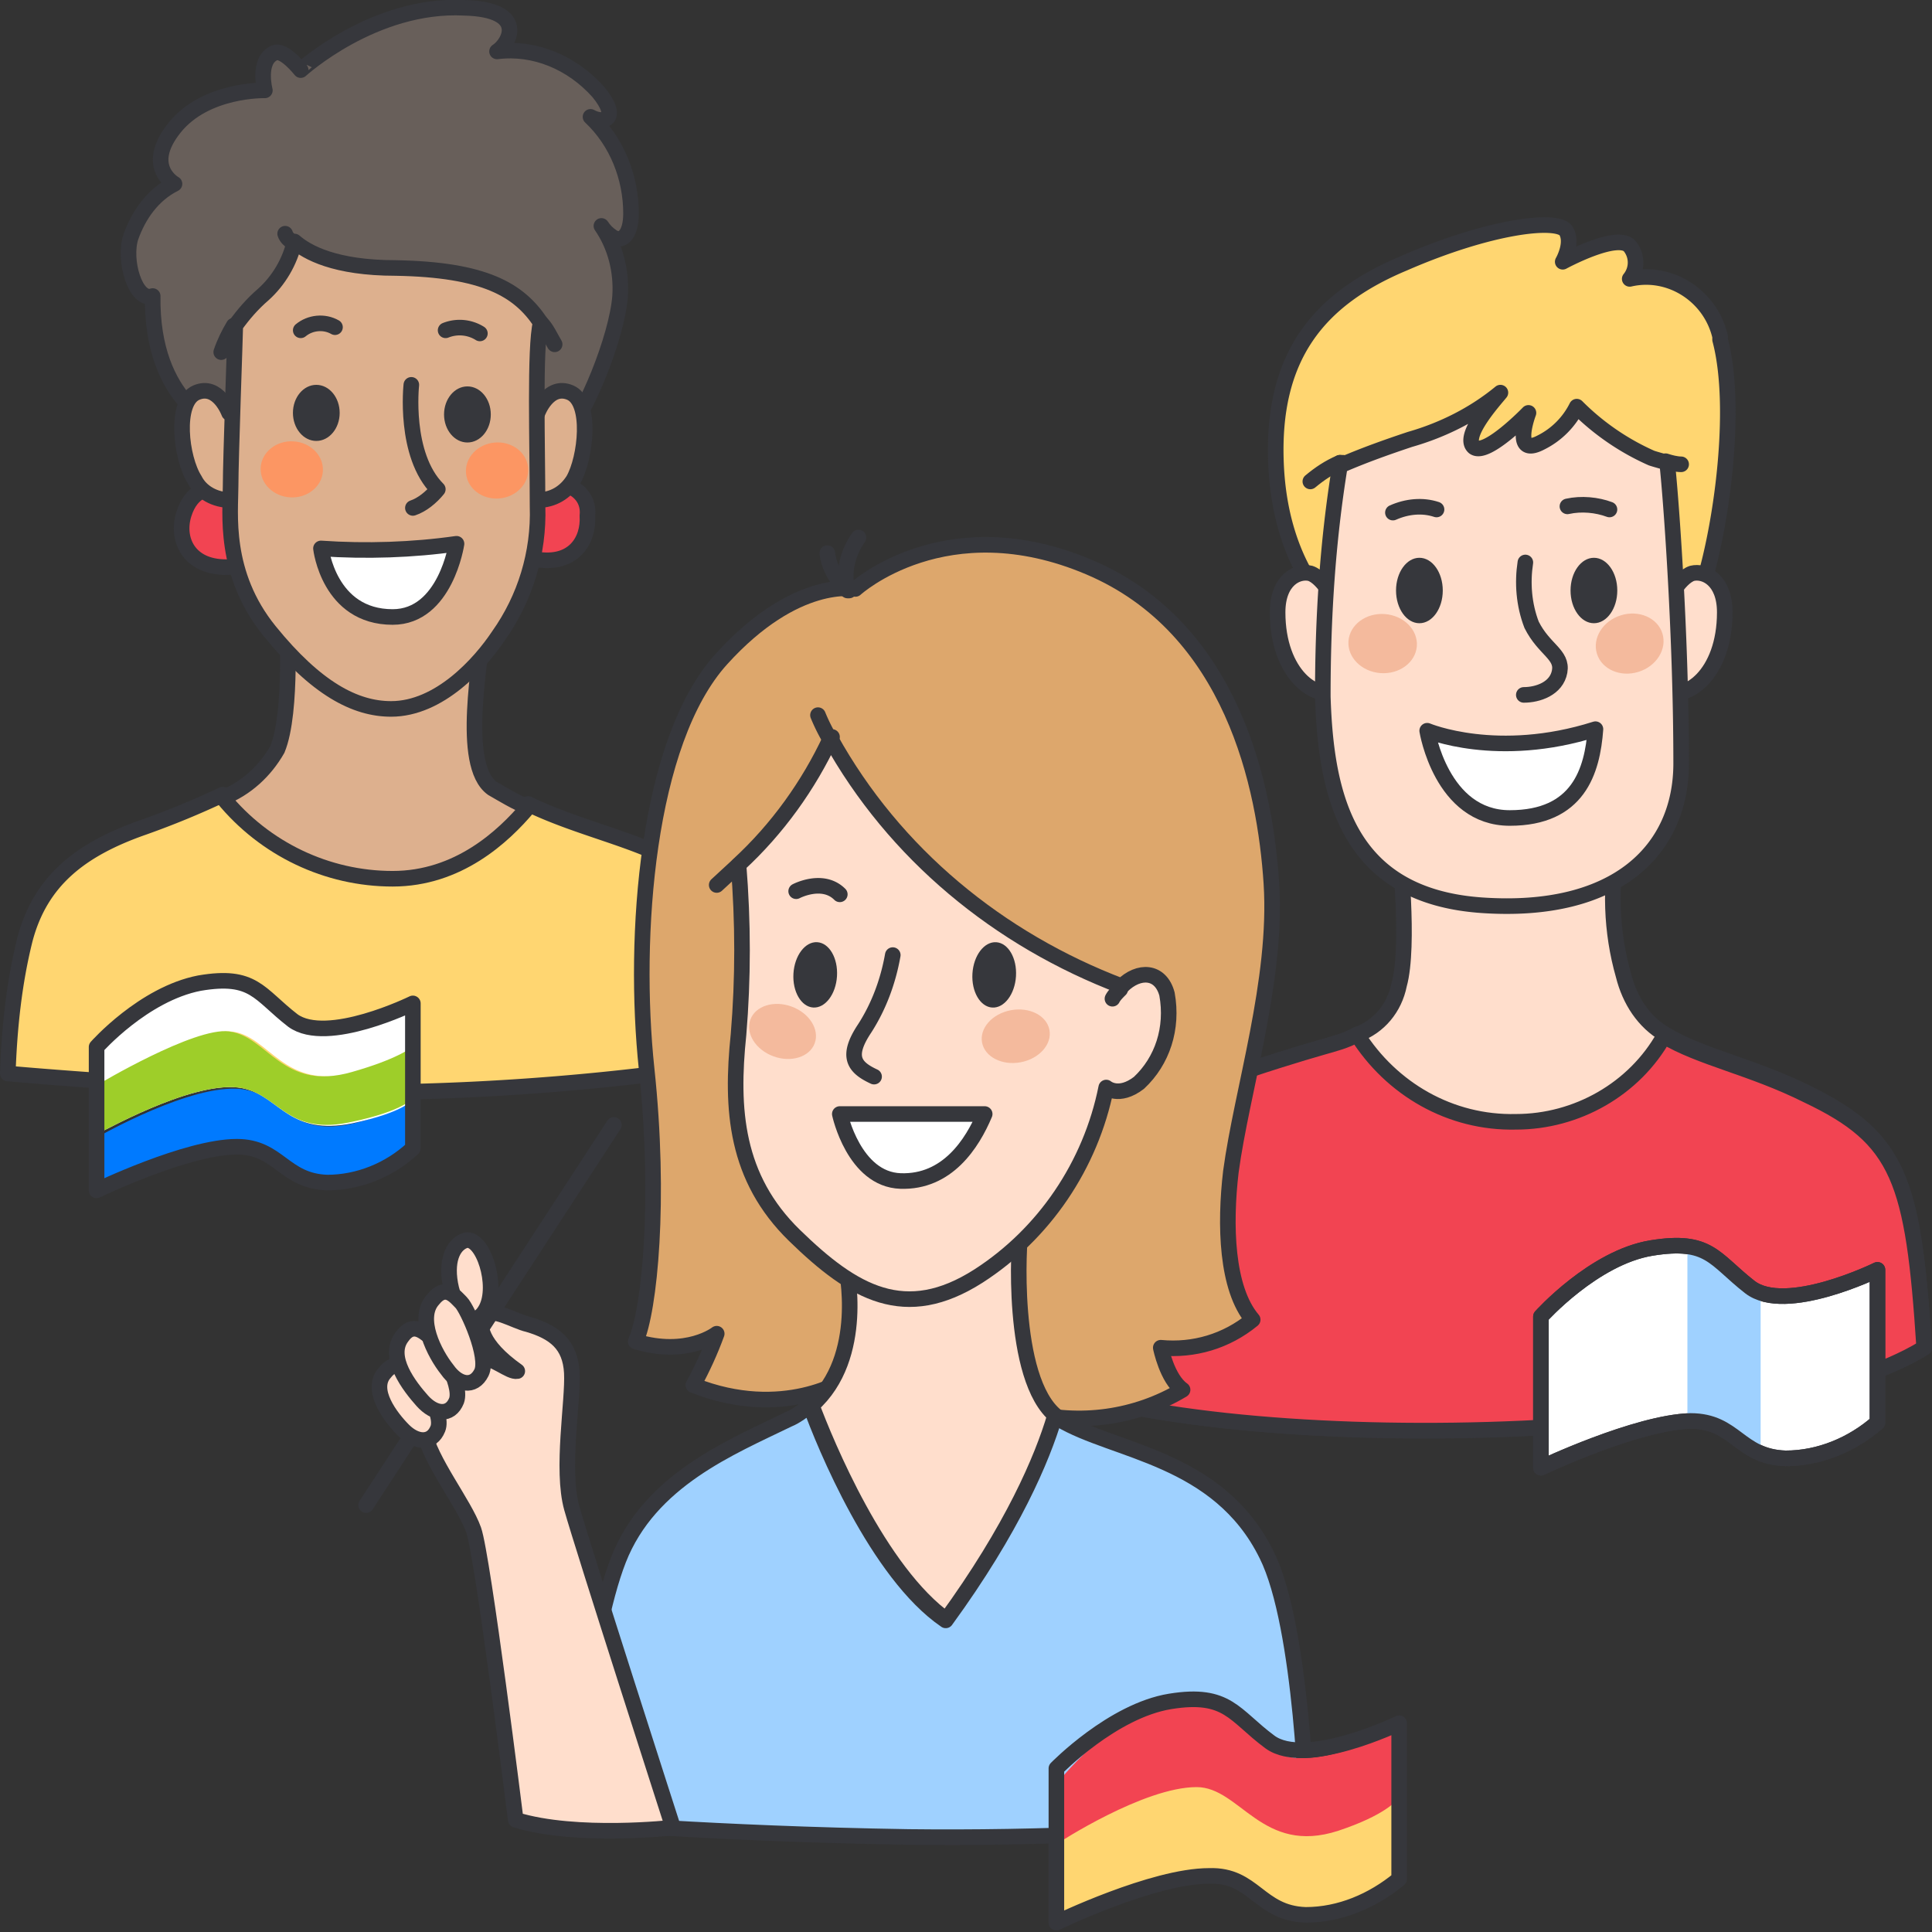 <svg xmlns="http://www.w3.org/2000/svg" xmlns:xlink="http://www.w3.org/1999/xlink" width="124" height="124" fill="none" xmlns:v="https://vecta.io/nano"><rect width="100%" height="100%" fill="#333333" stroke="none"/><style><![CDATA[.B{stroke-linecap:round}.C{stroke:#36373c}.D{stroke-linejoin:round}.E{fill:#ffdecc}.F{fill:#ddb08e}.G{fill:#f24452}.H{fill:#ffd671}.I{fill:#36373c}]]></style><g clip-path="url(#A)"><path d="M85.899 39.6c-.1-.2-3.7-2.9-4-9.8s2.7-10.6 8.2-12.9c5.5-2.4 9.8-2.9 10.4-2.1.5.8-.2 2-.2 2s3.5-1.9 4.3-1a1.66 1.66 0 0 1 0 2.1c2.6-.6 5.2 1.1 5.8 3.7v.2c1.3 4.9-.2 14.1-1.7 17.4-1.4 3.1-22.8.4-22.8.4z" class="C D H"/><path d="M85.8 38.8s-.8-1.7-1.7-2c-.8-.2-2.1.4-2.1 2.5 0 4 2.5 5.8 4 5" class="E"/><g class="C D"><path d="M85.8 38.8s-.8-1.7-1.7-2c-.8-.2-2.1.4-2.1 2.5 0 4 2.5 5.8 4 5" class="B"/><g class="E"><path d="M123.5 86.5c-10.1 6.3-45.4 7.1-57.5 1.9 1-8.5 2.9-14 5.6-16s10.5-4.4 13.3-5.2c.7-.2 1.5-.4 2.2-.8 1.4-.5 2.4-1.7 2.7-3.2.7-2.5 0-8.9 0-8.9l14.1-.4c-.6 2.9-.5 5.9.3 8.7.4 1.6 1.3 3 2.7 3.8 2.3 1.4 5.6 2 9.2 3.8 5.8 2.9 6.7 5.5 7.4 16.3z"/></g></g><path d="M106.899 38.8s.8-1.7 1.7-2c.8-.2 2.1.4 2.1 2.5 0 4-2.5 5.8-4 5" class="E"/><g class="C D"><path d="M106.899 38.8s.8-1.7 1.7-2c.8-.2 2.1.4 2.1 2.5 0 4-2.5 5.8-4 5" class="B"/><g class="E"><path d="M86 29.7h.2-.2z"/><path d="M107.9 49c0 5.5-4.1 9.7-12.8 9.1-8.6-.6-10-7-10.2-13.4 0-5 .3-9.9 1.1-14.8l.2-.1c1.4-.6 2.8-1.1 4.3-1.6 2.1-.6 4.1-1.6 5.8-3-.4.5-2.5 2.8-1.7 3.5.8.6 3.5-2.2 3.5-2.2s-1.1 2.9.8 1.9a5.12 5.12 0 0 0 2.3-2.3 15.82 15.82 0 0 0 4.8 3.3c.3.1.7.2 1 .3.2 1.7.9 10.7.9 19.3z"/></g><g class="B"><path d="M107.9 29.8c-.3 0-.7-.1-1-.2m-22.8 1.3c.6-.5 1.2-.9 1.9-1.2"/></g><path d="M123.5 86.5c-10.1 6.3-45.4 7.1-57.5 1.9 1-8.5 2.9-14 5.6-16s10.5-4.4 13.3-5.2c.7-.2 1.5-.4 2.2-.8 2.2 3.5 6 5.7 10.2 5.6 3.9 0 7.6-2.1 9.5-5.5 2.3 1.4 5.6 2 9.2 3.8 5.9 2.8 6.8 5.4 7.5 16.2z" class="G"/></g><g class="I"><path d="M91.1 40c.828 0 1.5-.94 1.5-2.1s-.672-2.1-1.5-2.1-1.5.94-1.5 2.1.672 2.1 1.5 2.1zm11.201 0c.828 0 1.5-.94 1.5-2.1s-.672-2.1-1.5-2.1-1.5.94-1.5 2.1.671 2.1 1.5 2.1z"/></g><g fill="#f4ba9d"><path d="M90.936 41.471c.078-1.046-.84-1.968-2.052-2.059s-2.257.684-2.336 1.73.84 1.968 2.052 2.059 2.257-.684 2.336-1.731zm14.223 1.651c1.161-.36 1.849-1.465 1.538-2.467s-1.504-1.523-2.664-1.163-1.849 1.465-1.538 2.467 1.504 1.523 2.664 1.163z"/></g><path d="M97.901 36.1c-.2 1.3-.1 2.7.4 4 .8 1.6 2 1.9 1.8 3s-1.4 1.5-2.3 1.5" class="E"/><path d="M97.901 36.1c-.2 1.3-.1 2.7.4 4 .8 1.6 2 1.9 1.8 3s-1.4 1.5-2.3 1.5" class="B C D"/><path d="M89.4 32.9c.9-.4 1.9-.5 2.8-.2l-2.8.2z" class="E"/><path d="M89.4 32.9c.9-.4 1.9-.5 2.8-.2" class="B C D"/><path d="M100.6 32.5c.9-.2 1.9-.1 2.7.2l-2.7-.2z" class="E"/><g class="C D"><path d="M100.6 32.5c.9-.2 1.9-.1 2.7.2" class="B"/><g fill="#fff"><path d="M91.6 46.9s.9 5.6 5.3 5.6 5.3-3 5.5-5.7c-6.3 2-10.8.1-10.8.1z"/><use xlink:href="#B"/></g></g><path d="M108.301 80v11.2a5.42 5.42 0 0 1 2.5.6l2.2 1.4V83c-1.5-1.2-3-2.2-4.7-3z" fill="#9fd1ff"/><g class="C D"><use xlink:href="#B"/><path d="M46.6 68.3C39.4 69.4 32 70 24.7 70.1c-11 0-24.2-1.2-24.2-1.2.1-2.9.4-5.8 1.1-8.6 1-3.8 3.6-5.8 7.6-7.2a54.86 54.86 0 0 0 5.1-2.1c2.6 3.3 6.6 5.2 10.9 5.2 4.1 0 7.1-2.7 8.7-4.6 3.3 1.6 7.1 2.3 9.7 3.9 3.3 2.1 3 12.8 3 12.8z" class="H"/><path d="M14.1 27.4S9.7 25.9 9.8 19c-1.1.4-1.9-2.3-1.4-3.8.5-1.4 1.4-2.7 2.8-3.4 0 0-2-1.1 0-3.6S17 5.8 17 5.8s-.5-1.9.6-2.4c.6-.3 1.7 1.1 1.7 1.1S24 .2 29.8.5c4.1.1 2.9 2.3 2.1 2.8 2.4-.3 4.8.7 6.5 2.6 1.4 1.7.4 2.1-.5 1.6 1.7 1.6 2.6 3.9 2.6 6.2 0 1.4-.6 1.9-1.2 1.5-.3-.2-.5-.4-.7-.7.9 1.3 1.3 2.9 1.2 4.5-.2 2.7-2.3 7.7-3.4 8.7s-22.3-.3-22.3-.3z" fill="#685f5a"/><g class="G"><path d="M36.5 31.2c.8.3 1.3 1 1.2 1.9.1 1.6-.9 3.2-3.3 2.8-2.3-.5-.8-5.5 2.1-4.7zm-23.1.2s-1.1 0-1.6 1.6.3 3.4 2.7 3.4c2.4.1 2-5.1-1.1-5z"/></g></g><path d="M34.5 26.5s.7-1.9 2.1-1.3 1 4.2.2 5.6c-.5.8-1.3 1.3-2.3 1.3" class="F"/><path d="M34.5 26.5s.7-1.9 2.1-1.3 1 4.2.2 5.6c-.5.8-1.3 1.3-2.3 1.3" class="B C D"/><path d="M14.7 26.5s-.7-1.9-2.1-1.3-1 4.2-.1 5.6c.4.8 1.3 1.3 2.3 1.3" class="F"/><g class="C D"><path d="M14.7 26.5s-.7-1.9-2.1-1.3-1 4.2-.1 5.6c.4.8 1.3 1.3 2.3 1.3" class="B"/><path d="M33.901 51.8c-1.6 1.9-4.5 4.6-8.7 4.6s-8.2-1.9-10.9-5.2c1.5-.6 2.7-1.7 3.5-3.1 1-2.4.6-8.6.6-8.6s7.8-2.2 12.6.7c-.1 2.1-1.5 8.9.6 10.4.7.4 1.5.9 2.3 1.2z" class="F"/></g><path d="M26.7 70.3v3.4c-1.5 1.4-3.5 2.1-5.5 2.2-2.8-.1-3.1-2.3-5.8-2.3-3.3.1-9 2.8-9 2.8v-3.5c.9-.5 6.8-3.7 9.6-2.9 2.2.6 2.8 3 6.7 2.1 3.2-.8 3.8-1.5 4-1.8z" fill="#007aff"/><g fill="#fff"><path d="M26.7 64.3V67c-.3.3-1.2 1-4 1.8-4.5 1.3-5.4-2.4-7.9-2.6-2.3-.3-8.4 3.4-8.4 3.4v-2.5s3.1-3.5 6.7-4.1 3.8.7 6 2.4c2.1 1.7 7.6-1.1 7.6-1.1z"/><path d="M26.699 67.1v3.2c-.1.3-.8 1.1-4.1 1.8-4 .8-4.6-1.6-6.8-2.2-2.8-.8-8.6 2.4-9.6 2.9v-3.2s6.1-3.7 8.4-3.4c2.5.3 3.4 3.9 7.9 2.6 2.9-.8 3.9-1.4 4.2-1.7z"/></g><path d="M26.699 70v.2c-.1.3-.8 1.1-4.1 1.8-4 .9-4.6-1.5-6.8-2.1-2.8-.8-8.6 2.4-9.6 2.9v.1l.1-3.3s6.2-3.7 8.4-3.4c2.5.3 3.4 3.9 7.9 2.6 2.8-.8 3.8-1.5 4.1-1.8l.1-.1-.1 3.1z" fill="#9ece29"/><g class="C D"><path d="M6.199 67.2v9.2s5.8-2.8 9-2.8c2.7 0 3 2.2 5.8 2.3 2 0 4-.8 5.5-2.2v-9.3s-5.5 2.7-7.7 1.1c-2.2-1.7-2.5-3-6-2.4-3.6.7-6.6 4.1-6.6 4.1z"/><path d="M34.701 20.7c-.4 1.6-.2 7.9-.2 11.8.1 3-.8 5.9-2.5 8.3-1.2 1.8-3.8 4.7-6.9 4.7-2.3 0-4.8-1.3-7.8-5s-2.5-7.6-2.5-9.3.3-9.9.3-10.3c.5-.7 1.1-1.4 1.8-2 1-.9 1.7-2.1 2-3.4.8.7 2.6 1.7 6.5 1.7 5.7.1 7.9 1.4 9.3 3.5z" class="F"/><g class="B"><path d="M35.599 22.1c-.3-.5-.5-1-.9-1.4m-15.898-5.1c-.2-.2-.4-.3-.5-.6m-4.102 7.6c.2-.6.5-1.2.8-1.7"/></g></g><path d="M19.301 21.2c.6-.5 1.5-.6 2.2-.2l-2.2.2z" class="G"/><path d="M19.301 21.2c.6-.5 1.5-.6 2.2-.2" class="B C D"/><path d="M28.6 21.2a2.44 2.44 0 0 1 2.2.2l-2.2-.2z" class="G"/><path d="M28.6 21.2a2.44 2.44 0 0 1 2.2.2" class="B C D"/><g class="I"><path d="M20.301 28.3c.828 0 1.5-.806 1.5-1.8s-.672-1.8-1.5-1.8-1.5.806-1.5 1.8.672 1.8 1.5 1.8zm9.699.1c.828 0 1.5-.806 1.5-1.8s-.672-1.8-1.5-1.8-1.5.806-1.5 1.8.672 1.8 1.5 1.8z"/></g><g fill="#fc9663"><path d="M32.072 31.989c1.1-.104 1.915-.991 1.822-1.98s-1.061-1.708-2.161-1.604-1.915.991-1.822 1.98 1.061 1.708 2.161 1.604zm-11.348-1.757c.053-.993-.797-1.846-1.9-1.905s-2.04.697-2.094 1.69.797 1.845 1.9 1.905 2.04-.697 2.094-1.689z"/></g><g class="C D"><path d="M26.4 24.7s-.5 4.5 1.7 6.7c-.4.5-1 1-1.6 1.2" class="B"/><path d="M20.6 35.2s.5 4.4 4.6 4.4c3.4 0 4.1-4.7 4.1-4.7-2.8.4-5.8.5-8.7.3z" fill="#fff"/><path d="M54.301 88.5s-4 2.7-9.8.4c.6-1.1 1.1-2.2 1.5-3.3 0 0-1.9 1.5-5.2.5.9-2 1.6-9.1.7-17.5-.9-8.5 0-21 4.8-26.3s8.6-4.5 8.6-4.5 5.8-5.3 15-1.4 11.3 14.1 11.7 20.3-1.9 13.3-2.6 18.5c-.4 3.4-.3 7.5 1.4 9.5-1.7 1.4-3.8 2-5.9 1.8 0 0 .4 2 1.4 2.7-3 1.8-6.6 2.3-10 1.4l-11.6-2.1z" fill="#dda76c"/><path d="M67.8 90.9c-.8 2.8-2.7 7.4-7 13.1-4.4-3.1-7.8-11.4-8.7-13.8 3.5-3.1 2.2-8.9 2.2-8.9l11.2-2.1c-.1.2-.7 9.3 2.3 11.7z" class="E"/><path d="M71.2 68.2l-.3 1.7" class="B"/><path d="M73.1 69.5c-1.3 1-2.1.3-2.1.3-1 5-4 9.4-8.2 12.1-4.7 3-8 1.1-11.8-2.6s-4.1-8.1-3.6-12.9c.3-3.6.3-7.2 0-10.9 2.5-2.3 4.5-5.1 5.9-8.1 4.1 7.4 10.8 12.9 18.7 15.9 1.1-1.1 2.5-1 2.9.5.4 2.2-.3 4.3-1.8 5.7z" class="E"/><g class="B"><path d="M71.9 63.5c-.2.2-.4.4-.5.6M53.401 47.3l-.1.2M47.3 55.6L46 56.8m7.3-9.3a11.94 11.94 0 0 1-.8-1.6m-1.4 11.3s1.7-.9 2.8.2m3.4 3.9c-.3 1.7-.9 3.3-1.8 4.7-1.2 1.8-.7 2.5.6 3.1"/></g><path d="M53.9 71.5s.9 4.2 3.9 4.3 4.6-2.4 5.4-4.3h-9.3z" fill="#fff"/></g><g class="I"><path d="M53.72 62.653c.071-1.158-.497-2.134-1.269-2.181s-1.455.853-1.526 2.011.497 2.134 1.269 2.182 1.455-.853 1.526-2.011zm11.488.003c.071-1.158-.497-2.134-1.269-2.182s-1.455.853-1.526 2.011.497 2.134 1.269 2.182 1.455-.853 1.526-2.011z"/></g><g fill="#f4ba9d"><path d="M65.506 68.179c1.194-.223 2.023-1.153 1.85-2.075s-1.281-1.49-2.475-1.267-2.023 1.153-1.85 2.075 1.281 1.49 2.475 1.267zm-13.217-1.218c.325-.881-.336-1.936-1.476-2.356s-2.328-.047-2.652.834.336 1.936 1.476 2.356 2.328.047 2.652-.834z"/></g><path d="M54.399 37.9c-.3-1.2 0-2.4.7-3.4l-.7 3.4z" class="F"/><path d="M54.399 37.9c-.3-1.2 0-2.4.7-3.4" class="B C D"/><path d="M53.1 35.5c.1.9.6 1.8 1.4 2.4l-1.4-2.4z" class="F"/><g class="C D"><path d="M53.1 35.5c.1.9.6 1.8 1.4 2.4" class="B"/><path d="M83.899 116.8c-8.5.8-17.1 1.2-25.6 1.1-12.6-.2-21.6-1-21.6-1s1-11.7 3-16.8 7.2-7.2 10.9-9c.5-.2 1-.6 1.4-.9.9 2.5 4.3 10.8 8.7 13.8 4.3-5.9 6.2-10.4 7-13.1.1.1.2.2.3.2 3.5 2.1 10.2 2.4 13.3 8.7 2.3 4.6 2.6 17 2.6 17z" fill="#9fd1ff"/><g class="E"><path d="M33.1 116.8S31 99.9 30.4 98.2s-2.8-4.4-3.2-6.4 2.5-4.7 3.5-4.7 2 1 2.5.9c-2.4-1.7-2.5-3-2.2-3.5.5-.7 2 .3 2.9.5 1.7.5 2.7 1.3 2.8 3.1s-.7 6.2 0 8.7 6.5 20.5 6.5 20.5-6.2.7-10.1-.5z"/><path d="M29.9 79.6c-.7.2-1.3 1.1-1 2.8s1.5 3.1 2.3 1.6-.2-4.6-1.3-4.4z"/></g><path d="M23.5 96.6l15.9-24.4" class="B"/><g class="E"><path d="M26.501 88.1c-.4-.3-1.1-.9-1.8 0-1 1.1.4 2.9 1.2 3.7s1.8.9 2.2-.1-1.2-3.4-1.6-3.6z"/><path d="M27.599 85.8c-.4-.3-1.1-1-1.8 0-1 1.3.5 3.2 1.3 4.1s1.8 1 2.2 0c.4-1.1-1.3-3.8-1.7-4.1z"/><path d="M29.6 83.6c-.4-.4-1-1.2-1.8-.2-1.1 1.2.1 3.5.9 4.5.7 1 1.7 1.2 2.2.2s-.9-4.1-1.3-4.5z"/></g></g><path d="M89.9 114.3v5.6s-2.5 3-6 2.9c-3.1-.1-3.3-2.4-6.2-2.3-3.5.1-9.7 3-9.7 3v-5.3c1-.7 6.6-4.9 9.6-3.9 2.4.8 4 3.9 8.2 2.8 3.5-.9 3.9-2.4 4.1-2.8z" class="H"/><path d="M89.9 110.9v4.4c-.3.3-1 1.2-4 2.2-4.9 1.6-6.3-2.8-9.1-2.8-3.4 0-8.9 3.6-8.9 3.6v-3.9s3.3-4.3 7.2-5.1 4.1.9 6.4 2.9 8.4-1.3 8.4-1.3z" class="G"/><path d="M67.801 113.5v9.9s6.2-3 9.8-3c2.9-.1 3.2 2.4 6.2 2.5 2.2 0 4.3-.9 6-2.3v-10s-6 2.9-8.3 1.2-2.7-3.2-6.4-2.6-7.3 4.3-7.3 4.3z" class="C D"/></g><defs><clipPath id="A"><path fill="#fff" d="M0 0h124v124H0z"/></clipPath><path id="B" d="M98.9 84.5v9.7s6.1-2.9 9.6-3c2.9 0 3.1 2.3 6.1 2.4 2.2 0 4.3-.9 5.9-2.3v-9.8s-5.9 2.9-8.2 1.1-2.6-3.1-6.3-2.5-7.1 4.4-7.1 4.4z"/></defs></svg>